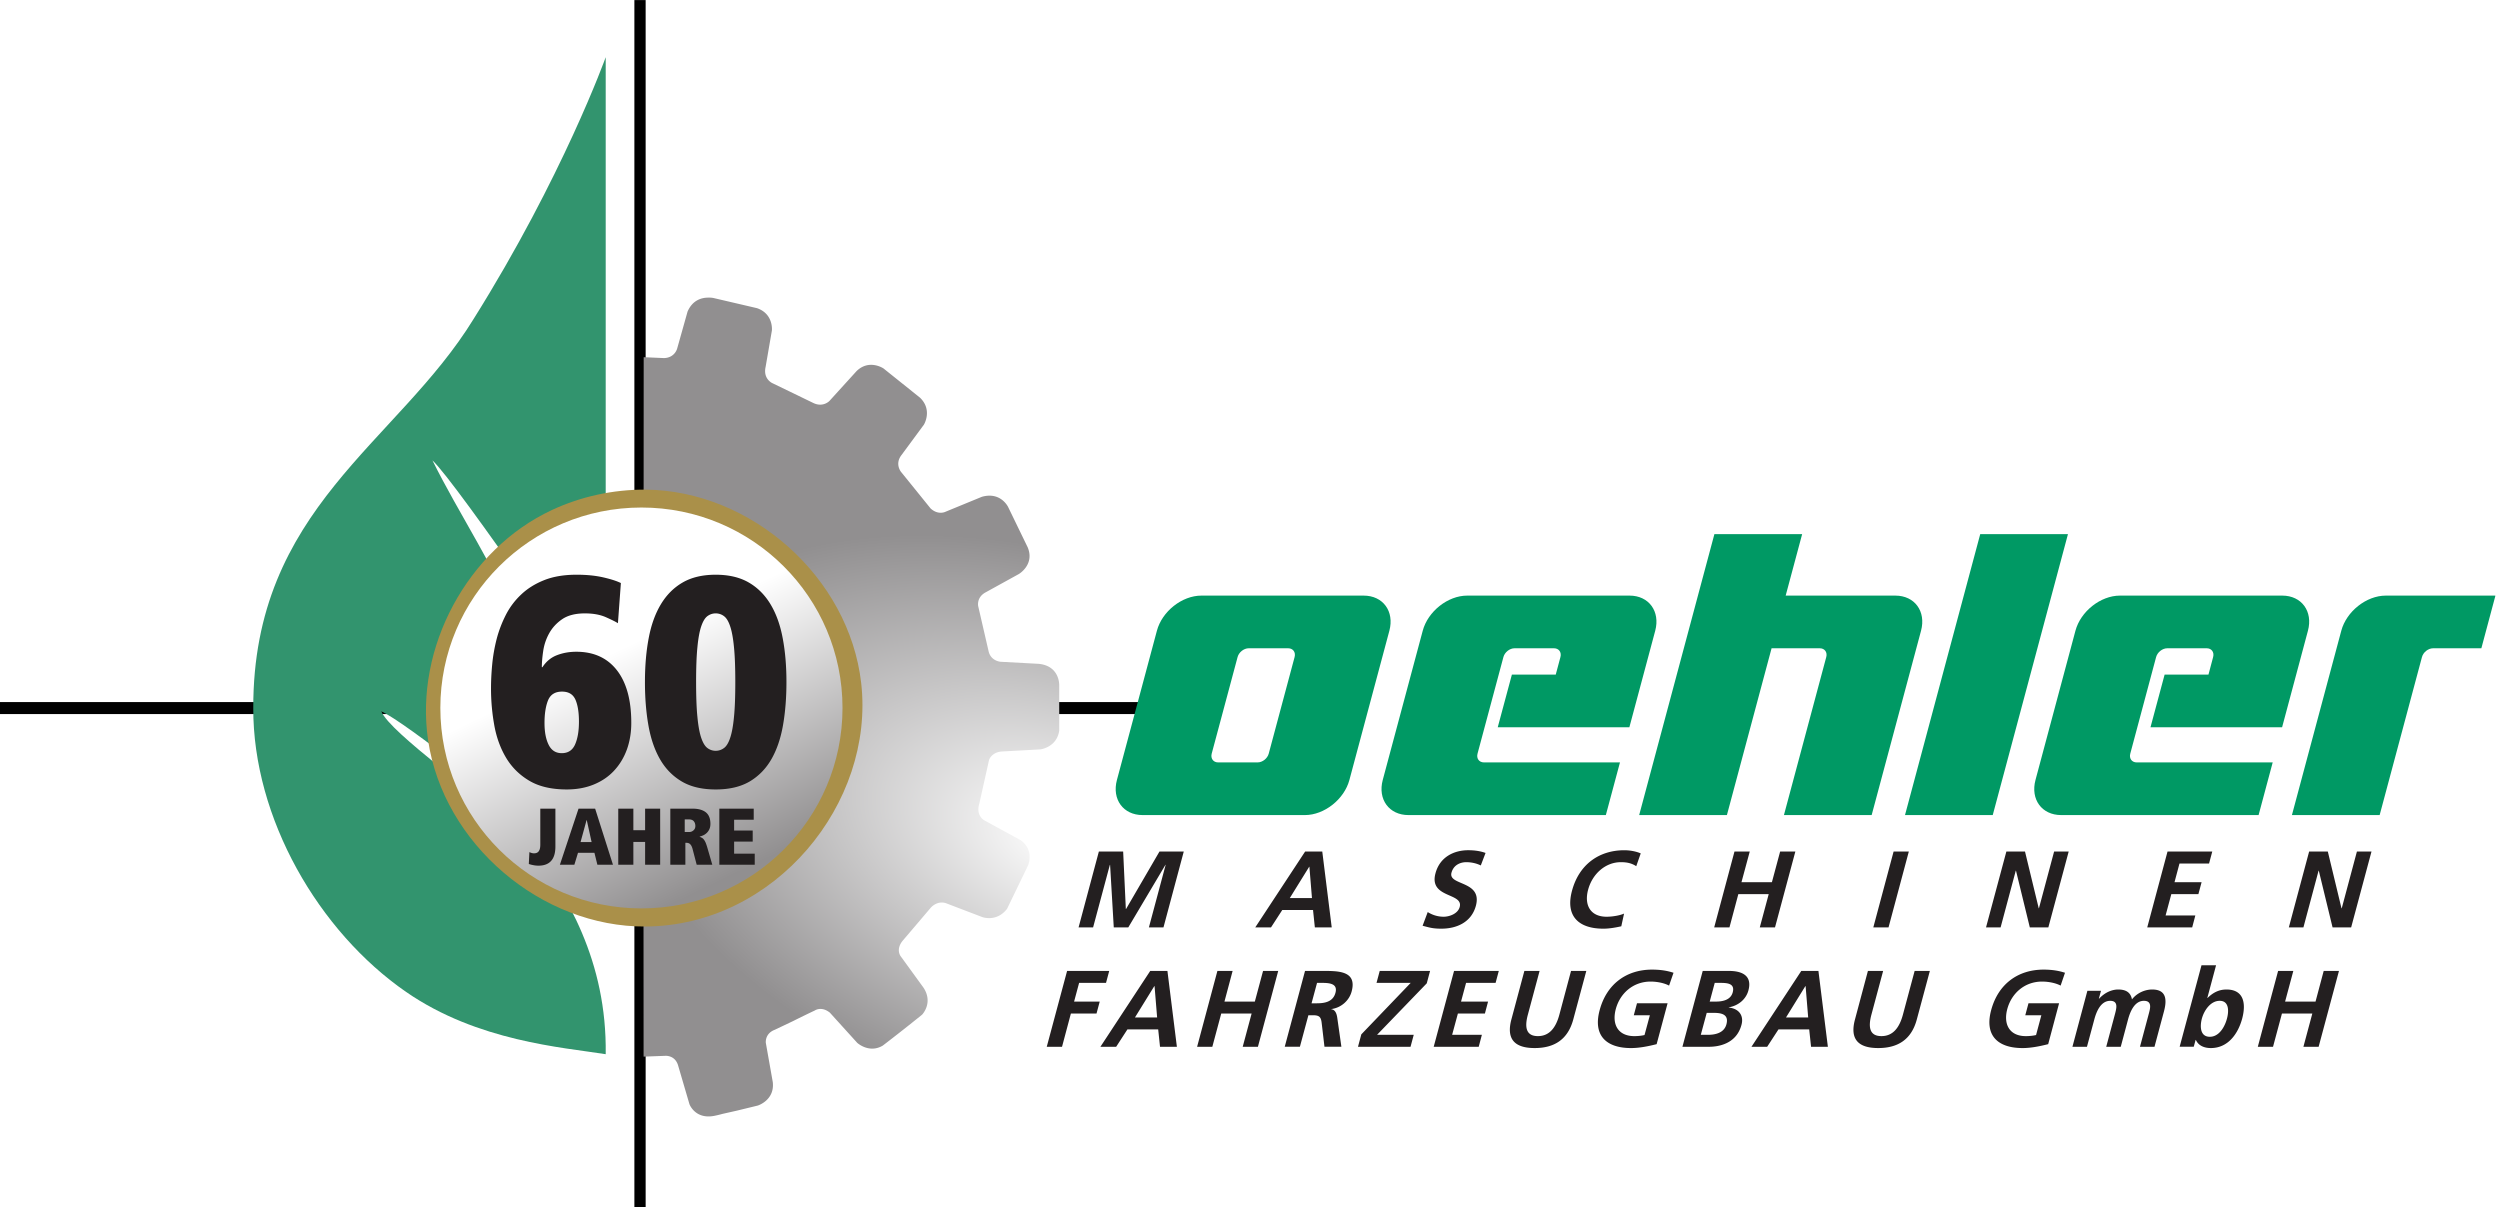 <svg viewBox="0 0 468 226" xmlns="http://www.w3.org/2000/svg" fill-rule="evenodd" clip-rule="evenodd" stroke-linejoin="round" stroke-miterlimit="1.414"><g transform="matrix(.99 0 0 .995 -1537.63 -95.419)"><path fill="none" d="M1552.48 95.912H2025V323.08h-472.52z"/><clipPath id="a"><path d="M1552.48 95.912H2025V323.08h-472.52z"/></clipPath><g clip-path="url(#a)"><path d="M1675.248 227.985h105.66v2.256h-105.66v93.925h-2.13v-93.925H1552.2v-2.256h120.917V95.824h2.13v132.161z"/><path d="M1667.695 106.656v121.286s-28.226-41.28-32.76-45.423c4.9 9.876 11.683 19.781 18.01 34.147 4.757 10.802 13.91 20.978 14.75 46.103-18.34-15.743-37.9-30.983-42.438-33.052 1.717 4.144 18.5 15.609 27.618 24.512 7.535 9.952 15.067 22.54 14.82 40.006-8.15-1.292-24.207-2.41-37.733-11.708-16.554-11.387-28.97-32.69-28.91-53.419-.057-37.567 27.196-49.762 41.65-73.178 16.908-26.832 24.993-49.274 24.993-49.274" fill="#32946e" fill-rule="nonzero"/><path d="M1.134-1.287l-.005.137s-.002.034.02.048l.042.021-.112.537s-.138-.102-.305.02c-.087.061-.19.206-.232.438 0 0-.055.264.03.52a.554.554 0 0 0 .233.335l-.109.521-.043-.028s-.019-.015-.033.016l-.051.119s-.022.045-.058.011a.265.265 0 0 1-.016-.017l-.027-.028-.039-.042s-.031-.038-.014-.097l.042-.125s.009-.03-.009-.055L.417.993A3.486 3.486 0 0 0 .38.931S.37.908.348.921l-.077.07S.239 1.014.217.97A8.487 8.487 0 0 1 .159.819S.144.766.175.726l.069-.08S.259.63.251.592L.217.446S.209.411.187.413L.106.417S.073.419.061.36L.049.188S.046.129.082.111L.169.087S.191.083.192.035l.011-.158s.001-.03-.021-.045L.106-.22S.074-.246.081-.306l.032-.153S.125-.526.17-.508l.079.038s.019.009.031-.019l.054-.143s.01-.027-.005-.055L.274-.789S.248-.84.275-.89l.068-.113s.026-.045.061-.004l.063.093s.012.022.033.007l.086-.089s.019-.019.011-.058l-.024-.129S.565-1.243.6-1.27l.095-.056s.036-.016.053.041l.034.133s.008.03.031.026l.098-.019s.022-.003.025-.047l.013-.131s.008-.058.046-.058l.096.017s.005.001.011.005c.012.007.03.025.032.072z" fill="url(#_Radial2)" fill-rule="nonzero" transform="matrix(-82.876 -28.722 -17.31 49.505 1754.87 250.824)"/><path d="M1673.77 187.66c19.79.188 38.1 16.376 40.37 36.205 2.57 22.53-16.15 45.435-40.37 45.587-19.46.122-37.87-15.423-40.72-34.927-2.53-17.251 7.34-35.639 23.18-43.042 5.47-2.555 11.48-3.842 17.54-3.823z" fill="#aa9049" filter="url(#shadow)" transform="matrix(1.01 0 0 1.005 -15.277 -.584)"/><ellipse cx=".246" rx=".795" ry=".798" fill="url(#_Linear3)" transform="matrix(0 47.436 47.648 0 1674.45 217.427)"/><path d="M1675.116 224.227c0-3.021.232-5.772.707-8.252.464-2.481 1.232-4.608 2.302-6.381 1.07-1.77 2.443-3.142 4.13-4.11 1.686-.97 3.766-1.457 6.24-1.457 2.473 0 4.553.487 6.239 1.458 1.686.967 3.06 2.34 4.13 4.109 1.07 1.773 1.837 3.9 2.301 6.38.475 2.481.707 5.232.707 8.253 0 2.91-.212 5.605-.646 8.088-.434 2.479-1.161 4.615-2.19 6.405-1.03 1.79-2.404 3.19-4.1 4.197-1.717 1.007-3.857 1.51-6.442 1.51-2.584 0-4.725-.503-6.431-1.51-1.707-1.007-3.08-2.406-4.11-4.197-1.03-1.79-1.756-3.926-2.19-6.405-.435-2.483-.647-5.179-.647-8.088zm-5.109-11.08c-.414-.26-1.16-.633-2.251-1.118-1.09-.484-2.413-.727-3.988-.727-1.798 0-3.231.364-4.301 1.091-1.07.728-1.889 1.623-2.474 2.684a9.624 9.624 0 0 0-1.12 3.331c-.172 1.158-.253 2.163-.253 3.022h.11c.708-1.084 1.626-1.838 2.757-2.268 1.12-.428 2.332-.643 3.645-.643 3.302 0 5.856 1.158 7.673 3.47 1.818 2.314 2.727 5.615 2.727 9.905 0 1.827-.283 3.506-.838 5.035-.566 1.53-1.374 2.853-2.424 3.973-1.04 1.118-2.332 1.986-3.846 2.601-1.515.615-3.211.923-5.09.923-2.887 0-5.25-.55-7.107-1.65-1.858-1.1-3.312-2.546-4.382-4.337-1.07-1.791-1.807-3.823-2.221-6.1a38.662 38.662 0 0 1-.616-6.937c0-1.379.07-2.873.222-4.477.151-1.604.434-3.196.838-4.782.414-1.587 1-3.106 1.747-4.562a13.956 13.956 0 0 1 2.928-3.86c1.191-1.12 2.645-2.014 4.351-2.686 1.707-.671 3.736-1.009 6.099-1.009 1.908 0 3.594.17 5.058.505 1.464.336 2.565.693 3.312 1.063l-.556 7.553zm-13.882 18.8c0 1.68.262 3.043.787 4.086.525 1.043 1.343 1.566 2.474 1.566 1.191 0 2.04-.549 2.524-1.649.485-1.101.727-2.527.727-4.282 0-1.753-.222-3.132-.667-4.14-.454-1.008-1.292-1.51-2.534-1.51-1.312 0-2.19.55-2.645 1.65-.444 1.1-.666 2.527-.666 4.28zm28.664-7.72c0 2.724.08 4.925.252 6.604.162 1.679.404 2.983.727 3.916.323.933.717 1.568 1.181 1.902.465.336.98.505 1.545.505.566 0 1.08-.17 1.545-.505.475-.334.868-.969 1.181-1.902.323-.933.566-2.237.727-3.916.172-1.679.253-3.88.253-6.604 0-2.722-.081-4.923-.253-6.602-.161-1.678-.404-2.983-.727-3.916-.313-.933-.706-1.568-1.181-1.904a2.577 2.577 0 0 0-1.545-.504c-.565 0-1.08.169-1.545.504-.464.336-.858.971-1.18 1.904-.324.933-.566 2.238-.728 3.916-.171 1.679-.252 3.88-.252 6.602zm-31.522 31.988c.131.058.263.114.414.158.142.047.293.069.465.069.424 0 .727-.143.908-.426.192-.28.273-.678.273-1.192v-6.785h2.857v7.116c0 2.409-1.07 3.61-3.22 3.61a4.78 4.78 0 0 1-.92-.09 6.427 6.427 0 0 1-.888-.225l.111-2.235zm19.658 2.373h-2.857v-10.55h2.857v4.05h2.222v-4.05h2.847v10.55h-2.847v-4.292h-2.222v4.292zm-3.857-.001h-2.948l-.555-2.238h-3.11l-.686 2.238h-2.737l3.524-10.548h3.14l3.372 10.548zm13.691 0h-2.847v-10.548h4.23c1.07 0 1.899.229 2.484.685.576.46.869 1.178.869 2.157 0 .392-.06.726-.192 1.003a2.14 2.14 0 0 1-.485.704 2.397 2.397 0 0 1-.646.454 4.936 4.936 0 0 1-.707.256v.044c.152.052.293.112.414.183.131.068.253.175.364.317.12.141.222.326.333.56.1.23.202.526.313.892l.96 3.293h-2.95l-.787-2.992a2.564 2.564 0 0 0-.242-.607 1.254 1.254 0 0 0-.293-.34.891.891 0 0 0-.323-.15 1.66 1.66 0 0 0-.343-.036h-.152v4.125zm12.924-8.465h-3.705v2.029h3.513v2.084h-3.513v2.266h3.897v2.085h-6.694v-10.548h6.502v2.084zm-31.572.062h-.03l-1.141 4.141h2.09l-.919-4.141zm19.315-.123h-.788v2.374h.838c.303 0 .576-.102.808-.307.242-.21.363-.483.363-.825 0-.363-.1-.661-.292-.892-.192-.231-.505-.35-.93-.35zm176.832 17.717c-.768.348-2.171.593-3.302.593-3.06 0-4.28-2.187-3.493-5.09.787-2.923 3.23-5.173 6.189-5.173 1.03 0 1.979.145 2.908.758l.848-2.41c-.93-.408-2.14-.595-3.09-.595-4.856 0-8.592 2.74-9.905 7.625-1.302 4.823 1.303 7.135 5.937 7.135 1.09 0 2.272-.205 3.383-.45l.525-2.393zm-26.191-11.406c-.96-.35-2.06-.514-3.291-.514-2.535 0-5.331 1.168-6.18 4.356-1.272 4.72 5.311 3.597 4.584 6.315-.343 1.29-1.958 1.841-3.039 1.841-1.14 0-2.17-.348-3.009-.876l-.969 2.575c1.323.346 1.969.55 3.534.55 2.888 0 5.694-1.187 6.543-4.313 1.282-4.785-5.281-3.742-4.615-6.216.414-1.55 1.808-1.983 2.787-1.983 1.01 0 1.959.226 2.756.616l.899-2.35zm-30.875-.264l1.787 14.27h-3.19l-.344-3.275h-5.816l-2.13 3.275h-2.979l9.43-14.27h3.242zm-37.146 10.812h.04l6.321-10.814h4.594l-3.837 14.27h-2.756l3.17-11.775h-.04l-7.027 11.775h-2.747l-.696-11.775-.05.04-3.161 11.735h-2.746l3.836-14.27h4.594l.505 10.814zm148.057-10.814l-3.837 14.27h-2.877l3.836-14.27h2.878zm57.379 0l-.606 2.25h-5.594l-.939 3.514h5.12l-.606 2.251h-5.12l-1.08 4.005h5.624l-.596 2.25h-8.5l3.836-14.27h8.46zm-89.022 5.764h5.755l1.555-5.764h2.878l-3.847 14.27h-2.878l1.686-6.255h-5.745l-1.676 6.255h-2.887l3.836-14.27h2.888l-1.565 5.764zm56.208 4.907h.04l2.868-10.67h2.756l-3.847 14.269h-3.503l-2.615-10.673h-.04l-2.868 10.673h-2.757l3.847-14.27h3.524l2.595 10.671zm57.248 0h.05l2.867-10.67h2.757l-3.847 14.269h-3.514l-2.605-10.673h-.04l-2.867 10.673h-2.757l3.837-14.27h3.534l2.585 10.671zm-194.673-1.922l-.485-5.886h-.04l-3.665 5.886h4.19zm67.243 19.802l-2.07 7.688c-1.625.41-3.301.735-4.836.735-4.634 0-7.239-2.31-5.937-7.134 1.313-4.888 5.039-7.626 9.905-7.626 1.666 0 2.928.226 4.06.593l-.839 2.415c-.97-.513-2.342-.758-3.483-.758-3.352 0-5.806 2.248-6.593 5.17-.778 2.903.434 5.093 3.503 5.093.768 0 1.414-.083 1.929-.205l1.01-3.721h-3.04l.606-2.25h5.785zm74.029 0l-2.06 7.688c-1.636.41-3.302.735-4.836.735-4.645 0-7.25-2.31-5.947-7.134 1.312-4.888 5.048-7.626 9.915-7.626 1.666 0 2.918.226 4.048.593l-.828 2.415c-.969-.513-2.352-.758-3.503-.758-3.342 0-5.796 2.248-6.583 5.17-.778 2.903.444 5.093 3.503 5.093.778 0 1.414-.083 1.939-.205l1-3.721h-3.04l.606-2.25h5.786zm28.028-.998h.04c1.03-1.003 2.15-1.596 3.584-1.596 3.252 0 3.746 2.577 2.969 5.478-.788 2.88-2.686 5.538-5.927 5.538-1.171 0-2.332-.408-2.827-1.532h-.05l-.354 1.289h-2.665l4.13-15.33h2.756l-1.656 6.153zm-126.258-5.093l-2.221 8.24c-.657 2.429-.303 4.025 1.898 4.025 2.19 0 3.402-1.596 4.059-4.025l2.21-8.24h2.888l-2.463 9.119c-1.03 3.821-3.625 5.393-7.3 5.393s-5.432-1.572-4.402-5.393l2.453-9.12h2.878zm64.961 0l-2.22 8.24c-.647 2.429-.304 4.025 1.897 4.025 2.191 0 3.403-1.596 4.06-4.025l2.22-8.24h2.878l-2.464 9.119c-1.02 3.821-3.624 5.393-7.3 5.393-3.675 0-5.432-1.572-4.392-5.393l2.444-9.12h2.877zm-29.108.002c1.848 0 4.483.53 3.635 3.66-.455 1.695-1.919 2.88-3.706 3.187l-.02.042c1.908.185 2.898 1.492 2.413 3.249-.96 3.598-4.352 4.133-6.159 4.133h-5.008l3.837-14.271h5.008zm-117.232-.002l-.606 2.25h-5.088l-.95 3.517h4.847l-.606 2.246h-4.846l-1.676 6.258h-2.888l3.847-14.271h7.966zm73.665 0l-.606 2.25h-5.583l-.95 3.517h5.11l-.596 2.246h-5.109l-1.09 4.008h5.623l-.595 2.25h-8.512l3.847-14.271h8.461zm-12.994 0l-.626 2.332-9.4 9.69h6.936l-.606 2.249h-9.935l.626-2.332 9.34-9.69h-6.462l.606-2.25h9.52zm161.677 5.767h5.755l1.544-5.767h2.888l-3.847 14.271h-2.877l1.686-6.258h-5.745l-1.686 6.258h-2.878l3.837-14.271h2.877l-1.554 5.767zm-200.56 0h5.746l1.555-5.767h2.867l-3.837 14.271h-2.877l1.686-6.258h-5.745l-1.686 6.258h-2.878l3.837-14.271h2.877l-1.544 5.767zm165.393-.55c1.202-1.291 2.575-1.721 3.605-1.721 1.474 0 2.362.554 2.604 1.861.99-1.268 2.525-1.861 3.817-1.861 2.605 0 2.867 1.78 2.231 4.13l-1.787 6.645h-2.746l1.686-6.278c.263-.981.636-2.368-.949-2.368-1.817 0-2.635 2.167-2.999 3.534l-1.373 5.112h-2.746l1.686-6.278c.252-.981.626-2.368-.939-2.368-1.838 0-2.645 2.167-3.009 3.534l-1.383 5.112h-2.746l2.827-10.53h2.574l-.403 1.475h.05zm-176.176-5.216l1.788 14.269h-3.19l-.344-3.273h-5.816l-2.13 3.273h-2.979l9.42-14.27h3.251zm123.098 0l1.787 14.269h-3.18l-.353-3.273h-5.806l-2.14 3.273h-2.969l9.42-14.27h3.241zm-93.979 0c3.08 0 6.785-.102 5.715 3.863-.444 1.676-1.949 3.065-3.847 3.313l-.01.04c.767.062 1.01.838 1.12 1.471l.798 5.581h-3.2l-.525-4.457c-.122-1.061-.384-1.471-1.596-1.471h-.918l-1.606 5.928h-2.867l3.836-14.267h3.1zm166.483 8.974c.394-1.472 1.605-3.351 3.372-3.351 1.787 0 1.757 1.942 1.373 3.35-.383 1.454-1.433 3.416-3.24 3.416-1.828 0-1.899-1.922-1.505-3.415zm-93.384 3.046c1.333 0 3.05-.33 3.484-1.984.505-1.86-.94-2.145-2.373-2.145h-1.353l-1.12 4.13h1.362zm18.942-3.27l-.485-5.888h-.05l-3.655 5.889h4.19zm-123.108 0l-.485-5.888h-.05l-3.655 5.889h4.19zm30.148-2.66c1.414 0 3.1-.203 3.574-1.98.465-1.717-1.1-1.862-2.544-1.862h-.939l-1.04 3.842h.95zm75.513-.324c1.211 0 2.786-.267 3.18-1.74.444-1.655-.98-1.776-2.292-1.776h-1.11l-.95 3.516h1.172z" fill="#231f20"/><path d="M1913.38 249.247l14.224-52.852h16.589l-14.222 52.852h-16.591zm-133.047-41.29h30.688c3.66 0 5.838 2.965 4.858 6.61l-7.558 28.074c-.978 3.645-4.752 6.606-8.409 6.606h-30.693c-3.661 0-5.836-2.961-4.857-6.606l7.559-28.075c.975-3.644 4.749-6.61 8.412-6.61m8.944 9.91h7.47c.912 0 1.457.741 1.21 1.654l-4.89 18.165c-.244.913-1.185 1.653-2.1 1.653h-7.468c-.91 0-1.458-.74-1.215-1.653l4.893-18.165c.244-.913 1.189-1.655 2.1-1.655m49.766 4.956h8.295l.887-3.301c.244-.913-.301-1.655-1.216-1.655h-7.465c-.917 0-1.854.742-2.103 1.655l-4.892 18.165c-.245.913.298 1.653 1.215 1.653h25.718l-2.671 9.909h-37.325c-3.66 0-5.84-2.961-4.86-6.606l7.56-28.075c.98-3.644 4.749-6.61 8.41-6.61h30.696c3.653 0 5.833 2.966 4.856 6.61l-4.89 18.164h-24.89l2.675-9.91zm123.427 0h8.291l.882-3.301c.249-.913-.294-1.655-1.207-1.655h-7.464c-.92 0-1.861.742-2.11 1.655l-4.884 18.165c-.25.913.3 1.653 1.207 1.653h25.722l-2.667 9.909h-37.33c-3.663 0-5.837-2.961-4.856-6.606l7.554-28.075c.982-3.644 4.75-6.61 8.419-6.61h30.687c3.664 0 5.84 2.966 4.857 6.61l-4.887 18.164h-24.886l2.672-9.91zm-85.133-26.426h16.593l-3.114 11.561h20.739c3.659 0 5.837 2.966 4.858 6.61l-9.337 34.68h-16.589l8.003-29.726c.248-.913-.3-1.655-1.218-1.655h-9.121l-8.447 31.382h-16.59l14.223-52.852zm118.54 18.171c.98-3.644 4.752-6.61 8.413-6.61h20.736l-2.663 9.91h-9.128c-.914 0-1.86.741-2.104 1.654l-8 29.727h-16.589l9.335-34.68" fill="#009964"/></g></g><defs><filter id="shadow"/><radialGradient id="_Radial2" cx="0" cy="0" r="1" gradientUnits="userSpaceOnUse" gradientTransform="matrix(1 0 0 -1 0 .06)"><stop offset="0" stop-color="#fff"/><stop offset="1" stop-color="#918f90"/></radialGradient><linearGradient id="_Linear3" x1="0" y1="0" x2="1" y2="0" gradientUnits="userSpaceOnUse" gradientTransform="scale(1 -1) rotate(-25.827 .246 0)"><stop offset="0" stop-color="#fff"/><stop offset="1" stop-color="#918f90"/></linearGradient></defs></svg>